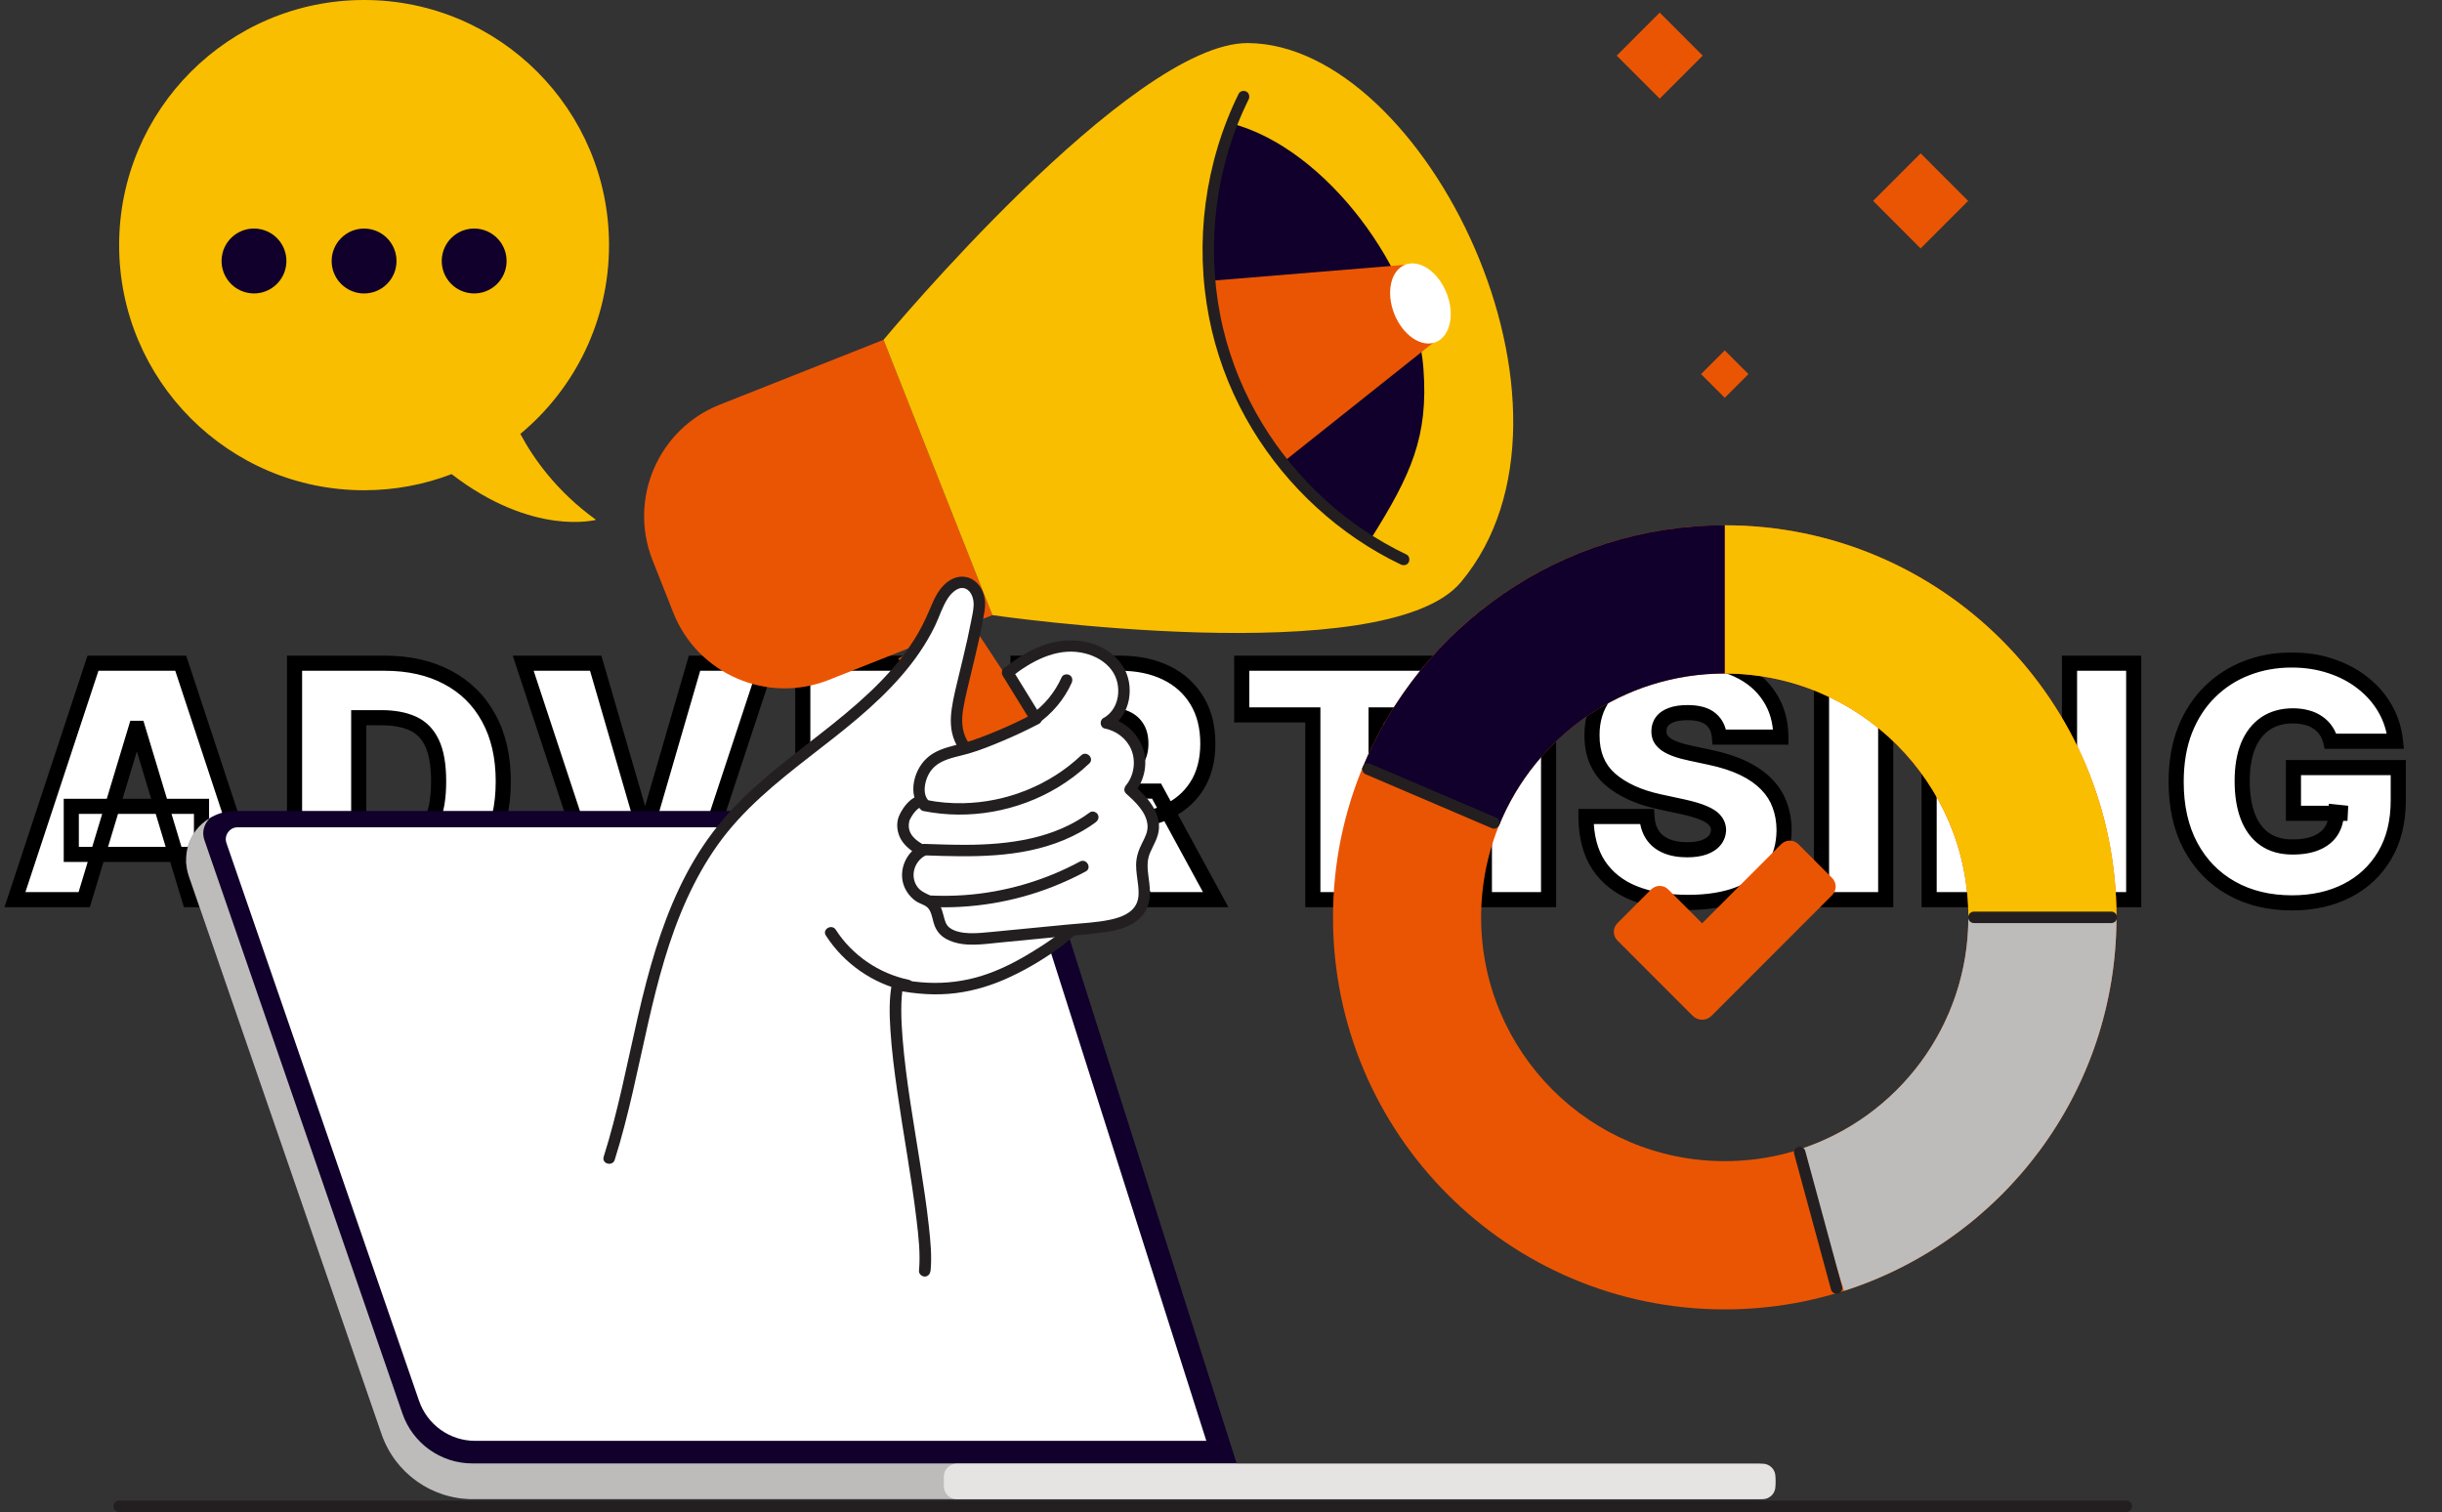 <svg width="323" height="200" viewBox="0 0 323 200" fill="none" xmlns="http://www.w3.org/2000/svg">
<rect x="0" y="0" width="323" height="200" fill="#333333" stroke="none"/>
<mask id="path-1-outside-1_122_4" maskUnits="userSpaceOnUse" x="0" y="86" width="319" height="35" fill="black">
<rect fill="white" y="86" width="319" height="35"/>
<path d="M11.139 119H1.977L12.3 87.727H23.905L34.227 119H25.065L18.224 96.34H17.98L11.139 119ZM9.429 106.662H26.653V113.014H9.429V106.662ZM50.992 119H38.959V87.727H50.87C54.087 87.727 56.866 88.353 59.207 89.606C61.559 90.847 63.371 92.639 64.643 94.981C65.926 97.312 66.567 100.106 66.567 103.364C66.567 106.621 65.931 109.421 64.659 111.762C63.386 114.093 61.584 115.885 59.253 117.137C56.922 118.379 54.168 119 50.992 119ZM47.449 111.793H50.687C52.234 111.793 53.552 111.543 54.641 111.044C55.741 110.546 56.576 109.685 57.146 108.464C57.726 107.242 58.016 105.542 58.016 103.364C58.016 101.185 57.721 99.485 57.13 98.263C56.55 97.042 55.695 96.182 54.565 95.683C53.445 95.184 52.071 94.935 50.442 94.935H47.449V111.793ZM78.793 87.727L85.206 109.777H85.451L91.864 87.727H101.453L91.131 119H79.526L69.203 87.727H78.793ZM106.185 119V87.727H128.724V94.568H114.675V99.943H127.563V106.784H114.675V112.159H128.663V119H106.185ZM134.654 119V87.727H148.153C150.474 87.727 152.505 88.15 154.246 88.995C155.986 89.84 157.34 91.056 158.307 92.644C159.275 94.232 159.758 96.136 159.758 98.355C159.758 100.595 159.259 102.483 158.262 104.02C157.274 105.557 155.885 106.718 154.093 107.502C152.311 108.286 150.23 108.678 147.848 108.678H139.785V102.081H146.137C147.135 102.081 147.985 101.959 148.687 101.714C149.4 101.46 149.945 101.058 150.321 100.508C150.708 99.959 150.902 99.241 150.902 98.355C150.902 97.459 150.708 96.731 150.321 96.171C149.945 95.601 149.4 95.184 148.687 94.919C147.985 94.644 147.135 94.507 146.137 94.507H143.144V119H134.654ZM152.978 104.646L160.796 119H151.573L143.939 104.646H152.978ZM164.242 94.568V87.727H191.422V94.568H182.016V119H173.648V94.568H164.242ZM204.828 87.727V119H196.338V87.727H204.828ZM227.429 97.5C227.348 96.482 226.966 95.688 226.284 95.118C225.612 94.548 224.589 94.263 223.215 94.263C222.339 94.263 221.622 94.37 221.062 94.583C220.512 94.787 220.105 95.067 219.84 95.423C219.575 95.78 219.438 96.187 219.428 96.645C219.407 97.022 219.474 97.363 219.626 97.668C219.789 97.963 220.044 98.233 220.39 98.477C220.736 98.711 221.179 98.925 221.718 99.119C222.258 99.312 222.899 99.485 223.642 99.638L226.208 100.188C227.938 100.554 229.419 101.038 230.651 101.638C231.883 102.239 232.891 102.946 233.675 103.761C234.458 104.565 235.034 105.471 235.4 106.479C235.777 107.487 235.97 108.586 235.98 109.777C235.97 111.833 235.456 113.574 234.438 114.999C233.42 116.424 231.964 117.509 230.071 118.252C228.188 118.995 225.923 119.366 223.276 119.366C220.558 119.366 218.186 118.964 216.16 118.16C214.144 117.356 212.577 116.119 211.457 114.45C210.347 112.77 209.787 110.622 209.777 108.006H217.84C217.891 108.963 218.13 109.767 218.557 110.418C218.985 111.07 219.586 111.564 220.359 111.9C221.143 112.235 222.075 112.403 223.154 112.403C224.06 112.403 224.818 112.291 225.429 112.067C226.04 111.844 226.503 111.533 226.818 111.136C227.134 110.739 227.297 110.286 227.307 109.777C227.297 109.299 227.139 108.881 226.834 108.525C226.538 108.158 226.05 107.833 225.368 107.548C224.686 107.252 223.764 106.978 222.604 106.723L219.489 106.051C216.72 105.451 214.536 104.448 212.938 103.043C211.35 101.628 210.561 99.699 210.571 97.256C210.561 95.271 211.09 93.535 212.159 92.049C213.238 90.552 214.73 89.387 216.633 88.552C218.547 87.717 220.741 87.3 223.215 87.3C225.739 87.3 227.923 87.722 229.765 88.567C231.608 89.412 233.028 90.603 234.026 92.14C235.034 93.667 235.543 95.454 235.553 97.5H227.429ZM249.42 87.727V119H240.93V87.727H249.42ZM282.222 87.727V119H275.137L263.837 102.57H263.654V119H255.164V87.727H262.371L273.487 104.097H273.732V87.727H282.222ZM308.267 98.05C308.134 97.51 307.926 97.037 307.641 96.63C307.356 96.212 306.999 95.861 306.572 95.576C306.154 95.281 305.666 95.062 305.106 94.919C304.556 94.767 303.95 94.69 303.289 94.69C301.864 94.69 300.647 95.031 299.639 95.713C298.642 96.395 297.878 97.378 297.349 98.66C296.83 99.943 296.57 101.491 296.57 103.303C296.57 105.135 296.819 106.703 297.318 108.006C297.817 109.309 298.56 110.306 299.548 110.999C300.535 111.691 301.762 112.037 303.228 112.037C304.521 112.037 305.595 111.849 306.45 111.472C307.315 111.095 307.961 110.561 308.389 109.869C308.816 109.176 309.03 108.362 309.03 107.425L310.496 107.578H303.35V101.531H317.215V105.868C317.215 108.718 316.609 111.156 315.398 113.182C314.197 115.198 312.537 116.745 310.42 117.824C308.313 118.893 305.895 119.428 303.167 119.428C300.123 119.428 297.451 118.781 295.15 117.488C292.849 116.195 291.053 114.353 289.76 111.961C288.477 109.568 287.836 106.723 287.836 103.425C287.836 100.839 288.228 98.549 289.011 96.553C289.805 94.558 290.905 92.873 292.31 91.499C293.715 90.115 295.338 89.071 297.181 88.369C299.023 87.656 300.998 87.3 303.106 87.3C304.958 87.3 306.679 87.564 308.267 88.094C309.865 88.613 311.275 89.356 312.497 90.323C313.728 91.28 314.721 92.415 315.474 93.728C316.227 95.041 316.686 96.482 316.848 98.05H308.267Z"/>
</mask>
<path d="M11.139 119H1.977L12.3 87.727H23.905L34.227 119H25.065L18.224 96.34H17.98L11.139 119ZM9.429 106.662H26.653V113.014H9.429V106.662ZM50.992 119H38.959V87.727H50.87C54.087 87.727 56.866 88.353 59.207 89.606C61.559 90.847 63.371 92.639 64.643 94.981C65.926 97.312 66.567 100.106 66.567 103.364C66.567 106.621 65.931 109.421 64.659 111.762C63.386 114.093 61.584 115.885 59.253 117.137C56.922 118.379 54.168 119 50.992 119ZM47.449 111.793H50.687C52.234 111.793 53.552 111.543 54.641 111.044C55.741 110.546 56.576 109.685 57.146 108.464C57.726 107.242 58.016 105.542 58.016 103.364C58.016 101.185 57.721 99.485 57.13 98.263C56.55 97.042 55.695 96.182 54.565 95.683C53.445 95.184 52.071 94.935 50.442 94.935H47.449V111.793ZM78.793 87.727L85.206 109.777H85.451L91.864 87.727H101.453L91.131 119H79.526L69.203 87.727H78.793ZM106.185 119V87.727H128.724V94.568H114.675V99.943H127.563V106.784H114.675V112.159H128.663V119H106.185ZM134.654 119V87.727H148.153C150.474 87.727 152.505 88.15 154.246 88.995C155.986 89.84 157.34 91.056 158.307 92.644C159.275 94.232 159.758 96.136 159.758 98.355C159.758 100.595 159.259 102.483 158.262 104.02C157.274 105.557 155.885 106.718 154.093 107.502C152.311 108.286 150.23 108.678 147.848 108.678H139.785V102.081H146.137C147.135 102.081 147.985 101.959 148.687 101.714C149.4 101.46 149.945 101.058 150.321 100.508C150.708 99.959 150.902 99.241 150.902 98.355C150.902 97.459 150.708 96.731 150.321 96.171C149.945 95.601 149.4 95.184 148.687 94.919C147.985 94.644 147.135 94.507 146.137 94.507H143.144V119H134.654ZM152.978 104.646L160.796 119H151.573L143.939 104.646H152.978ZM164.242 94.568V87.727H191.422V94.568H182.016V119H173.648V94.568H164.242ZM204.828 87.727V119H196.338V87.727H204.828ZM227.429 97.5C227.348 96.482 226.966 95.688 226.284 95.118C225.612 94.548 224.589 94.263 223.215 94.263C222.339 94.263 221.622 94.37 221.062 94.583C220.512 94.787 220.105 95.067 219.84 95.423C219.575 95.78 219.438 96.187 219.428 96.645C219.407 97.022 219.474 97.363 219.626 97.668C219.789 97.963 220.044 98.233 220.39 98.477C220.736 98.711 221.179 98.925 221.718 99.119C222.258 99.312 222.899 99.485 223.642 99.638L226.208 100.188C227.938 100.554 229.419 101.038 230.651 101.638C231.883 102.239 232.891 102.946 233.675 103.761C234.458 104.565 235.034 105.471 235.4 106.479C235.777 107.487 235.97 108.586 235.98 109.777C235.97 111.833 235.456 113.574 234.438 114.999C233.42 116.424 231.964 117.509 230.071 118.252C228.188 118.995 225.923 119.366 223.276 119.366C220.558 119.366 218.186 118.964 216.16 118.16C214.144 117.356 212.577 116.119 211.457 114.45C210.347 112.77 209.787 110.622 209.777 108.006H217.84C217.891 108.963 218.13 109.767 218.557 110.418C218.985 111.07 219.586 111.564 220.359 111.9C221.143 112.235 222.075 112.403 223.154 112.403C224.06 112.403 224.818 112.291 225.429 112.067C226.04 111.844 226.503 111.533 226.818 111.136C227.134 110.739 227.297 110.286 227.307 109.777C227.297 109.299 227.139 108.881 226.834 108.525C226.538 108.158 226.05 107.833 225.368 107.548C224.686 107.252 223.764 106.978 222.604 106.723L219.489 106.051C216.72 105.451 214.536 104.448 212.938 103.043C211.35 101.628 210.561 99.699 210.571 97.256C210.561 95.271 211.09 93.535 212.159 92.049C213.238 90.552 214.73 89.387 216.633 88.552C218.547 87.717 220.741 87.3 223.215 87.3C225.739 87.3 227.923 87.722 229.765 88.567C231.608 89.412 233.028 90.603 234.026 92.14C235.034 93.667 235.543 95.454 235.553 97.5H227.429ZM249.42 87.727V119H240.93V87.727H249.42ZM282.222 87.727V119H275.137L263.837 102.57H263.654V119H255.164V87.727H262.371L273.487 104.097H273.732V87.727H282.222ZM308.267 98.05C308.134 97.51 307.926 97.037 307.641 96.63C307.356 96.212 306.999 95.861 306.572 95.576C306.154 95.281 305.666 95.062 305.106 94.919C304.556 94.767 303.95 94.69 303.289 94.69C301.864 94.69 300.647 95.031 299.639 95.713C298.642 96.395 297.878 97.378 297.349 98.66C296.83 99.943 296.57 101.491 296.57 103.303C296.57 105.135 296.819 106.703 297.318 108.006C297.817 109.309 298.56 110.306 299.548 110.999C300.535 111.691 301.762 112.037 303.228 112.037C304.521 112.037 305.595 111.849 306.45 111.472C307.315 111.095 307.961 110.561 308.389 109.869C308.816 109.176 309.03 108.362 309.03 107.425L310.496 107.578H303.35V101.531H317.215V105.868C317.215 108.718 316.609 111.156 315.398 113.182C314.197 115.198 312.537 116.745 310.42 117.824C308.313 118.893 305.895 119.428 303.167 119.428C300.123 119.428 297.451 118.781 295.15 117.488C292.849 116.195 291.053 114.353 289.76 111.961C288.477 109.568 287.836 106.723 287.836 103.425C287.836 100.839 288.228 98.549 289.011 96.553C289.805 94.558 290.905 92.873 292.31 91.499C293.715 90.115 295.338 89.071 297.181 88.369C299.023 87.656 300.998 87.3 303.106 87.3C304.958 87.3 306.679 87.564 308.267 88.094C309.865 88.613 311.275 89.356 312.497 90.323C313.728 91.28 314.721 92.415 315.474 93.728C316.227 95.041 316.686 96.482 316.848 98.05H308.267Z" fill="white"/>
<path d="M11.139 119V120H11.882L12.097 119.289L11.139 119ZM1.977 119L1.028 118.687L0.594 120H1.977V119ZM12.3 87.727V86.727H11.577L11.35 87.414L12.3 87.727ZM23.905 87.727L24.854 87.414L24.628 86.727H23.905V87.727ZM34.227 119V120H35.61L35.177 118.687L34.227 119ZM25.065 119L24.108 119.289L24.323 120H25.065V119ZM18.224 96.34L19.182 96.05L18.967 95.34H18.224V96.34ZM17.98 96.34V95.34H17.237L17.023 96.05L17.98 96.34ZM9.429 106.662V105.662H8.429V106.662H9.429ZM26.653 106.662H27.653V105.662H26.653V106.662ZM26.653 113.014V114.014H27.653V113.014H26.653ZM9.429 113.014H8.429V114.014H9.429V113.014ZM11.139 119V118H1.977V119V120H11.139V119ZM1.977 119L2.927 119.313L13.249 88.041L12.3 87.727L11.35 87.414L1.028 118.687L1.977 119ZM12.3 87.727V88.727H23.905V87.727V86.727H12.3V87.727ZM23.905 87.727L22.955 88.041L33.278 119.313L34.227 119L35.177 118.687L24.854 87.414L23.905 87.727ZM34.227 119V118H25.065V119V120H34.227V119ZM25.065 119L26.023 118.711L19.182 96.05L18.224 96.34L17.267 96.629L24.108 119.289L25.065 119ZM18.224 96.34V95.34H17.98V96.34V97.34H18.224V96.34ZM17.98 96.34L17.023 96.05L10.182 118.711L11.139 119L12.097 119.289L18.937 96.629L17.98 96.34ZM9.429 106.662V107.662H26.653V106.662V105.662H9.429V106.662ZM26.653 106.662H25.653V113.014H26.653H27.653V106.662H26.653ZM26.653 113.014V112.014H9.429V113.014V114.014H26.653V113.014ZM9.429 113.014H10.429V106.662H9.429H8.429V113.014H9.429ZM38.959 119H37.959V120H38.959V119ZM38.959 87.727V86.727H37.959V87.727H38.959ZM59.207 89.606L58.736 90.487L58.74 90.49L59.207 89.606ZM64.643 94.981L63.765 95.458L63.767 95.463L64.643 94.981ZM64.659 111.762L65.536 112.241L65.537 112.24L64.659 111.762ZM59.253 117.137L59.723 118.02L59.726 118.018L59.253 117.137ZM47.449 111.793H46.449V112.793H47.449V111.793ZM54.641 111.044L54.228 110.134L54.225 110.135L54.641 111.044ZM57.146 108.464L56.242 108.035L56.239 108.041L57.146 108.464ZM57.13 98.263L56.227 98.693L56.23 98.699L57.13 98.263ZM54.565 95.683L54.158 96.596L54.161 96.598L54.565 95.683ZM47.449 94.935V93.935H46.449V94.935H47.449ZM50.992 119V118H38.959V119V120H50.992V119ZM38.959 119H39.959V87.727H38.959H37.959V119H38.959ZM38.959 87.727V88.727H50.87V87.727V86.727H38.959V87.727ZM50.87 87.727V88.727C53.957 88.727 56.567 89.328 58.736 90.487L59.207 89.606L59.679 88.724C57.165 87.379 54.217 86.727 50.87 86.727V87.727ZM59.207 89.606L58.74 90.49C60.917 91.639 62.586 93.289 63.765 95.458L64.643 94.981L65.522 94.503C64.155 91.989 62.2 90.055 59.674 88.721L59.207 89.606ZM64.643 94.981L63.767 95.463C64.952 97.616 65.567 100.237 65.567 103.364H66.567H67.567C67.567 99.975 66.9 97.007 65.519 94.498L64.643 94.981ZM66.567 103.364H65.567C65.567 106.491 64.957 109.119 63.78 111.285L64.659 111.762L65.537 112.24C66.905 109.722 67.567 106.751 67.567 103.364H66.567ZM64.659 111.762L63.781 111.283C62.601 113.444 60.939 115.096 58.78 116.256L59.253 117.137L59.726 118.018C62.229 116.674 64.171 114.742 65.536 112.241L64.659 111.762ZM59.253 117.137L58.783 116.255C56.623 117.405 54.037 118 50.992 118V119V120C54.299 120 57.221 119.353 59.723 118.02L59.253 117.137ZM47.449 111.793V112.793H50.687V111.793V110.793H47.449V111.793ZM50.687 111.793V112.793C52.337 112.793 53.806 112.527 55.058 111.954L54.641 111.044L54.225 110.135C53.299 110.559 52.13 110.793 50.687 110.793V111.793ZM54.641 111.044L55.055 111.955C56.397 111.346 57.394 110.297 58.052 108.887L57.146 108.464L56.239 108.041C55.758 109.073 55.085 109.745 54.228 110.134L54.641 111.044ZM57.146 108.464L58.049 108.893C58.72 107.48 59.016 105.61 59.016 103.364H58.016H57.016C57.016 105.474 56.732 107.005 56.242 108.035L57.146 108.464ZM58.016 103.364H59.016C59.016 101.116 58.715 99.243 58.031 97.828L57.13 98.263L56.23 98.699C56.727 99.727 57.016 101.255 57.016 103.364H58.016ZM57.13 98.263L58.034 97.834C57.361 96.418 56.34 95.373 54.969 94.768L54.565 95.683L54.161 96.598C55.05 96.99 55.739 97.665 56.227 98.693L57.13 98.263ZM54.565 95.683L54.972 94.769C53.689 94.198 52.167 93.935 50.442 93.935V94.935V95.935C51.975 95.935 53.201 96.17 54.158 96.596L54.565 95.683ZM50.442 94.935V93.935H47.449V94.935V95.935H50.442V94.935ZM47.449 94.935H46.449V111.793H47.449H48.449V94.935H47.449ZM78.793 87.727L79.753 87.448L79.543 86.727H78.793V87.727ZM85.206 109.777L84.246 110.056L84.456 110.777H85.206V109.777ZM85.451 109.777V110.777H86.201L86.411 110.056L85.451 109.777ZM91.864 87.727V86.727H91.113L90.904 87.448L91.864 87.727ZM101.453 87.727L102.403 88.041L102.837 86.727H101.453V87.727ZM91.131 119V120H91.854L92.081 119.313L91.131 119ZM79.526 119L78.576 119.313L78.803 120H79.526V119ZM69.203 87.727V86.727H67.82L68.254 88.041L69.203 87.727ZM78.793 87.727L77.833 88.007L84.246 110.056L85.206 109.777L86.166 109.498L79.753 87.448L78.793 87.727ZM85.206 109.777V110.777H85.451V109.777V108.777H85.206V109.777ZM85.451 109.777L86.411 110.056L92.824 88.007L91.864 87.727L90.904 87.448L84.49 109.498L85.451 109.777ZM91.864 87.727V88.727H101.453V87.727V86.727H91.864V87.727ZM101.453 87.727L100.504 87.414L90.181 118.687L91.131 119L92.081 119.313L102.403 88.041L101.453 87.727ZM91.131 119V118H79.526V119V120H91.131V119ZM79.526 119L80.475 118.687L70.153 87.414L69.203 87.727L68.254 88.041L78.576 119.313L79.526 119ZM69.203 87.727V88.727H78.793V87.727V86.727H69.203V87.727ZM106.185 119H105.185V120H106.185V119ZM106.185 87.727V86.727H105.185V87.727H106.185ZM128.724 87.727H129.724V86.727H128.724V87.727ZM128.724 94.568V95.568H129.724V94.568H128.724ZM114.675 94.568V93.568H113.675V94.568H114.675ZM114.675 99.943H113.675V100.943H114.675V99.943ZM127.563 99.943H128.563V98.943H127.563V99.943ZM127.563 106.784V107.784H128.563V106.784H127.563ZM114.675 106.784V105.784H113.675V106.784H114.675ZM114.675 112.159H113.675V113.159H114.675V112.159ZM128.663 112.159H129.663V111.159H128.663V112.159ZM128.663 119V120H129.663V119H128.663ZM106.185 119H107.185V87.727H106.185H105.185V119H106.185ZM106.185 87.727V88.727H128.724V87.727V86.727H106.185V87.727ZM128.724 87.727H127.724V94.568H128.724H129.724V87.727H128.724ZM128.724 94.568V93.568H114.675V94.568V95.568H128.724V94.568ZM114.675 94.568H113.675V99.943H114.675H115.675V94.568H114.675ZM114.675 99.943V100.943H127.563V99.943V98.943H114.675V99.943ZM127.563 99.943H126.563V106.784H127.563H128.563V99.943H127.563ZM127.563 106.784V105.784H114.675V106.784V107.784H127.563V106.784ZM114.675 106.784H113.675V112.159H114.675H115.675V106.784H114.675ZM114.675 112.159V113.159H128.663V112.159V111.159H114.675V112.159ZM128.663 112.159H127.663V119H128.663H129.663V112.159H128.663ZM128.663 119V118H106.185V119V120H128.663V119ZM134.654 119H133.654V120H134.654V119ZM134.654 87.727V86.727H133.654V87.727H134.654ZM154.246 88.995L153.809 89.894L154.246 88.995ZM158.307 92.644L159.162 92.124L158.307 92.644ZM158.262 104.02L157.423 103.476L157.42 103.48L158.262 104.02ZM154.093 107.502L153.692 106.586L153.69 106.586L154.093 107.502ZM139.785 108.678H138.785V109.678H139.785V108.678ZM139.785 102.081V101.081H138.785V102.081H139.785ZM148.687 101.714L149.016 102.659L149.024 102.656L148.687 101.714ZM150.321 100.508L149.503 99.933L149.496 99.943L150.321 100.508ZM150.321 96.171L149.487 96.723L149.493 96.731L149.499 96.74L150.321 96.171ZM148.687 94.919L148.323 95.851L148.331 95.854L148.339 95.857L148.687 94.919ZM143.144 94.507V93.507H142.144V94.507H143.144ZM143.144 119V120H144.144V119H143.144ZM152.978 104.646L153.856 104.168L153.572 103.646H152.978V104.646ZM160.796 119V120H162.48L161.675 118.522L160.796 119ZM151.573 119L150.691 119.47L150.973 120H151.573V119ZM143.939 104.646V103.646H142.274L143.056 105.116L143.939 104.646ZM134.654 119H135.654V87.727H134.654H133.654V119H134.654ZM134.654 87.727V88.727H148.153V87.727V86.727H134.654V87.727ZM148.153 87.727V88.727C150.353 88.727 152.229 89.127 153.809 89.894L154.246 88.995L154.682 88.095C152.781 87.172 150.595 86.727 148.153 86.727V87.727ZM154.246 88.995L153.809 89.894C155.385 90.659 156.59 91.747 157.453 93.164L158.307 92.644L159.162 92.124C158.09 90.365 156.588 89.02 154.682 88.095L154.246 88.995ZM158.307 92.644L157.453 93.164C158.308 94.568 158.758 96.284 158.758 98.355H159.758H160.758C160.758 95.988 160.241 93.897 159.162 92.124L158.307 92.644ZM159.758 98.355H158.758C158.758 100.445 158.294 102.134 157.423 103.476L158.262 104.02L159.1 104.565C160.225 102.833 160.758 100.745 160.758 98.355H159.758ZM158.262 104.02L157.42 103.48C156.547 104.839 155.316 105.875 153.692 106.586L154.093 107.502L154.494 108.418C156.453 107.561 158.001 106.276 159.103 104.561L158.262 104.02ZM154.093 107.502L153.69 106.586C152.061 107.303 150.121 107.678 147.848 107.678V108.678V109.678C150.338 109.678 152.562 109.268 154.496 108.417L154.093 107.502ZM147.848 108.678V107.678H139.785V108.678V109.678H147.848V108.678ZM139.785 108.678H140.785V102.081H139.785H138.785V108.678H139.785ZM139.785 102.081V103.081H146.137V102.081V101.081H139.785V102.081ZM146.137 102.081V103.081C147.211 103.081 148.179 102.95 149.016 102.659L148.687 101.714L148.359 100.77C147.791 100.967 147.059 101.081 146.137 101.081V102.081ZM148.687 101.714L149.024 102.656C149.907 102.341 150.635 101.82 151.146 101.073L150.321 100.508L149.496 99.943C149.255 100.296 148.893 100.579 148.351 100.773L148.687 101.714ZM150.321 100.508L151.139 101.084C151.677 100.319 151.902 99.382 151.902 98.355H150.902H149.902C149.902 99.1 149.739 99.598 149.504 99.933L150.321 100.508ZM150.902 98.355H151.902C151.902 97.32 151.678 96.376 151.144 95.603L150.321 96.171L149.499 96.74C149.739 97.087 149.902 97.599 149.902 98.355H150.902ZM150.321 96.171L151.156 95.62C150.649 94.853 149.924 94.312 149.036 93.982L148.687 94.919L148.339 95.857C148.876 96.056 149.24 96.35 149.487 96.723L150.321 96.171ZM148.687 94.919L149.052 93.988C148.202 93.656 147.222 93.507 146.137 93.507V94.507V95.507C147.048 95.507 147.768 95.633 148.323 95.851L148.687 94.919ZM146.137 94.507V93.507H143.144V94.507V95.507H146.137V94.507ZM143.144 94.507H142.144V119H143.144H144.144V94.507H143.144ZM143.144 119V118H134.654V119V120H143.144V119ZM152.978 104.646L152.1 105.125L159.918 119.478L160.796 119L161.675 118.522L153.856 104.168L152.978 104.646ZM160.796 119V118H151.573V119V120H160.796V119ZM151.573 119L152.456 118.53L144.821 104.177L143.939 104.646L143.056 105.116L150.691 119.47L151.573 119ZM143.939 104.646V105.646H152.978V104.646V103.646H143.939V104.646ZM164.242 94.568H163.242V95.568H164.242V94.568ZM164.242 87.727V86.727H163.242V87.727H164.242ZM191.422 87.727H192.422V86.727H191.422V87.727ZM191.422 94.568V95.568H192.422V94.568H191.422ZM182.016 94.568V93.568H181.016V94.568H182.016ZM182.016 119V120H183.016V119H182.016ZM173.648 119H172.648V120H173.648V119ZM173.648 94.568H174.648V93.568H173.648V94.568ZM164.242 94.568H165.242V87.727H164.242H163.242V94.568H164.242ZM164.242 87.727V88.727H191.422V87.727V86.727H164.242V87.727ZM191.422 87.727H190.422V94.568H191.422H192.422V87.727H191.422ZM191.422 94.568V93.568H182.016V94.568V95.568H191.422V94.568ZM182.016 94.568H181.016V119H182.016H183.016V94.568H182.016ZM182.016 119V118H173.648V119V120H182.016V119ZM173.648 119H174.648V94.568H173.648H172.648V119H173.648ZM173.648 94.568V93.568H164.242V94.568V95.568H173.648V94.568ZM204.828 87.727H205.828V86.727H204.828V87.727ZM204.828 119V120H205.828V119H204.828ZM196.338 119H195.338V120H196.338V119ZM196.338 87.727V86.727H195.338V87.727H196.338ZM204.828 87.727H203.828V119H204.828H205.828V87.727H204.828ZM204.828 119V118H196.338V119V120H204.828V119ZM196.338 119H197.338V87.727H196.338H195.338V119H196.338ZM196.338 87.727V88.727H204.828V87.727V86.727H196.338V87.727ZM227.429 97.5L226.432 97.58L226.506 98.5H227.429V97.5ZM226.284 95.118L225.637 95.88L225.643 95.885L226.284 95.118ZM221.062 94.584L221.409 95.521L221.418 95.518L221.062 94.584ZM219.84 95.423L219.037 94.827L219.84 95.423ZM219.428 96.645L220.426 96.699L220.427 96.683L220.428 96.667L219.428 96.645ZM219.626 97.668L218.732 98.115L218.741 98.133L218.751 98.151L219.626 97.668ZM220.39 98.477L219.813 99.294L219.821 99.3L219.829 99.306L220.39 98.477ZM223.642 99.638L223.852 98.66L223.844 98.658L223.642 99.638ZM226.208 100.188L225.998 101.165L226 101.166L226.208 100.188ZM230.651 101.638L230.213 102.537L230.651 101.638ZM233.675 103.761L232.954 104.454L232.958 104.459L233.675 103.761ZM235.4 106.479L234.46 106.82L234.463 106.829L235.4 106.479ZM235.98 109.777L236.98 109.782L236.98 109.768L235.98 109.777ZM234.438 114.999L235.252 115.581L234.438 114.999ZM230.071 118.252L229.706 117.321L229.704 117.322L230.071 118.252ZM216.16 118.16L215.789 119.089L215.791 119.09L216.16 118.16ZM211.457 114.45L210.622 115.001L210.626 115.007L211.457 114.45ZM209.777 108.006V107.006H208.773L208.777 108.01L209.777 108.006ZM217.84 108.006L218.838 107.953L218.788 107.006H217.84V108.006ZM218.557 110.418L217.721 110.967L218.557 110.418ZM220.359 111.9L219.961 112.817L219.965 112.819L220.359 111.9ZM225.429 112.067L225.773 113.006L225.429 112.067ZM226.818 111.136L227.601 111.758L226.818 111.136ZM227.307 109.777L228.307 109.797L228.307 109.776L228.307 109.756L227.307 109.777ZM226.834 108.525L226.055 109.152L226.064 109.164L226.074 109.176L226.834 108.525ZM225.368 107.548L224.971 108.465L224.982 108.47L225.368 107.548ZM222.604 106.723L222.818 105.746L222.815 105.745L222.604 106.723ZM219.489 106.051L219.277 107.028L219.278 107.029L219.489 106.051ZM212.938 103.043L212.273 103.79L212.278 103.794L212.938 103.043ZM210.571 97.256L211.571 97.26L211.571 97.251L210.571 97.256ZM212.159 92.049L211.348 91.464L211.347 91.465L212.159 92.049ZM216.633 88.552L216.234 87.635L216.232 87.636L216.633 88.552ZM229.765 88.567L229.349 89.476L229.765 88.567ZM234.026 92.14L233.187 92.685L233.191 92.691L234.026 92.14ZM235.553 97.5V98.5H236.558L236.553 97.495L235.553 97.5ZM227.429 97.5L228.426 97.42C228.327 96.178 227.844 95.119 226.925 94.351L226.284 95.118L225.643 95.885C226.088 96.257 226.369 96.786 226.432 97.58L227.429 97.5ZM226.284 95.118L226.931 94.355C226.001 93.567 224.7 93.263 223.215 93.263V94.263V95.263C224.478 95.263 225.223 95.529 225.637 95.88L226.284 95.118ZM223.215 94.263V93.263C222.268 93.263 221.418 93.377 220.705 93.649L221.062 94.584L221.418 95.518C221.825 95.362 222.41 95.263 223.215 95.263V94.263ZM221.062 94.584L220.714 93.646C220.04 93.895 219.449 94.272 219.037 94.827L219.84 95.423L220.643 96.02C220.76 95.862 220.984 95.679 221.409 95.521L221.062 94.584ZM219.84 95.423L219.037 94.827C218.645 95.355 218.443 95.965 218.428 96.623L219.428 96.645L220.428 96.667C220.433 96.409 220.506 96.204 220.643 96.02L219.84 95.423ZM219.428 96.645L218.429 96.591C218.401 97.122 218.494 97.639 218.732 98.115L219.626 97.668L220.521 97.221C220.454 97.086 220.414 96.921 220.426 96.699L219.428 96.645ZM219.626 97.668L218.751 98.151C219.003 98.608 219.374 98.984 219.813 99.294L220.39 98.477L220.966 97.66C220.713 97.481 220.575 97.318 220.502 97.185L219.626 97.668ZM220.39 98.477L219.829 99.306C220.265 99.6 220.789 99.848 221.381 100.06L221.718 99.119L222.056 98.177C221.568 98.002 221.207 97.823 220.95 97.649L220.39 98.477ZM221.718 99.119L221.381 100.06C221.976 100.273 222.665 100.458 223.441 100.617L223.642 99.638L223.844 98.658C223.133 98.512 222.539 98.351 222.056 98.177L221.718 99.119ZM223.642 99.638L223.433 100.616L225.998 101.165L226.208 100.188L226.417 99.21L223.852 98.66L223.642 99.638ZM226.208 100.188L226 101.166C227.673 101.52 229.072 101.981 230.213 102.537L230.651 101.638L231.089 100.739C229.766 100.094 228.204 99.588 226.415 99.209L226.208 100.188ZM230.651 101.638L230.213 102.537C231.361 103.097 232.267 103.74 232.954 104.454L233.675 103.761L234.395 103.067C233.515 102.153 232.405 101.381 231.089 100.739L230.651 101.638ZM233.675 103.761L232.958 104.459C233.648 105.166 234.145 105.952 234.46 106.82L235.4 106.479L236.34 106.137C235.923 104.99 235.269 103.964 234.391 103.063L233.675 103.761ZM235.4 106.479L234.463 106.829C234.795 107.716 234.971 108.699 234.98 109.786L235.98 109.777L236.98 109.768C236.969 108.473 236.758 107.257 236.337 106.129L235.4 106.479ZM235.98 109.777L234.98 109.772C234.971 111.659 234.502 113.189 233.624 114.418L234.438 114.999L235.252 115.581C236.41 113.959 236.969 112.008 236.98 109.782L235.98 109.777ZM234.438 114.999L233.624 114.418C232.736 115.662 231.449 116.637 229.706 117.321L230.071 118.252L230.436 119.183C232.48 118.38 234.104 117.187 235.252 115.581L234.438 114.999ZM230.071 118.252L229.704 117.322C227.967 118.007 225.834 118.366 223.276 118.366V119.366V120.366C226.012 120.366 228.408 119.983 230.438 119.182L230.071 118.252ZM223.276 119.366V118.366C220.654 118.366 218.412 117.978 216.529 117.231L216.16 118.16L215.791 119.09C217.959 119.95 220.462 120.366 223.276 120.366V119.366ZM216.16 118.16L216.531 117.231C214.687 116.496 213.286 115.381 212.287 113.893L211.457 114.45L210.626 115.007C211.868 116.857 213.602 118.216 215.789 119.089L216.16 118.16ZM211.457 114.45L212.291 113.898C211.317 112.423 210.787 110.481 210.777 108.002L209.777 108.006L208.777 108.01C208.788 110.763 209.378 113.116 210.623 115.001L211.457 114.45ZM209.777 108.006V109.006H217.84V108.006V107.006H209.777V108.006ZM217.84 108.006L216.841 108.059C216.899 109.152 217.177 110.137 217.721 110.967L218.557 110.418L219.393 109.87C219.083 109.397 218.882 108.773 218.838 107.953L217.84 108.006ZM218.557 110.418L217.721 110.967C218.265 111.795 219.024 112.41 219.961 112.817L220.359 111.9L220.758 110.982C220.147 110.717 219.705 110.345 219.393 109.87L218.557 110.418ZM220.359 111.9L219.965 112.819C220.902 113.22 221.974 113.403 223.154 113.403V112.403V111.403C222.175 111.403 221.384 111.251 220.753 110.98L220.359 111.9ZM223.154 112.403V113.403C224.134 113.403 225.018 113.283 225.773 113.006L225.429 112.067L225.085 111.129C224.618 111.3 223.985 111.403 223.154 111.403V112.403ZM225.429 112.067L225.773 113.006C226.508 112.737 227.143 112.334 227.601 111.758L226.818 111.136L226.036 110.514C225.862 110.732 225.571 110.95 225.085 111.129L225.429 112.067ZM226.818 111.136L227.601 111.758C228.054 111.189 228.292 110.524 228.307 109.797L227.307 109.777L226.307 109.757C226.301 110.048 226.214 110.289 226.036 110.514L226.818 111.136ZM227.307 109.777L228.307 109.756C228.292 109.051 228.052 108.41 227.593 107.874L226.834 108.525L226.074 109.176C226.226 109.353 226.302 109.546 226.307 109.798L227.307 109.777ZM226.834 108.525L227.612 107.898C227.17 107.348 226.51 106.941 225.753 106.625L225.368 107.548L224.982 108.47C225.59 108.724 225.907 108.969 226.055 109.152L226.834 108.525ZM225.368 107.548L225.765 106.63C225 106.299 224.009 106.007 222.818 105.746L222.604 106.723L222.39 107.7C223.52 107.948 224.372 108.206 224.971 108.465L225.368 107.548ZM222.604 106.723L222.815 105.745L219.7 105.074L219.489 106.051L219.278 107.029L222.393 107.701L222.604 106.723ZM219.489 106.051L219.701 105.074C217.045 104.498 215.033 103.553 213.598 102.292L212.938 103.043L212.278 103.794C214.039 105.342 216.395 106.403 219.277 107.028L219.489 106.051ZM212.938 103.043L213.603 102.296C212.262 101.101 211.562 99.463 211.571 97.26L210.571 97.256L209.571 97.251C209.56 99.934 210.438 102.155 212.273 103.79L212.938 103.043ZM210.571 97.256L211.571 97.251C211.562 95.458 212.036 93.933 212.971 92.632L212.159 92.049L211.347 91.465C210.145 93.137 209.56 95.083 209.571 97.261L210.571 97.256ZM212.159 92.049L212.97 92.633C213.932 91.3 215.274 90.24 217.035 89.468L216.633 88.552L216.232 87.636C214.186 88.533 212.545 89.805 211.348 91.464L212.159 92.049ZM216.633 88.552L217.033 89.468C218.8 88.698 220.854 88.3 223.215 88.3V87.3V86.3C220.628 86.3 218.295 86.736 216.234 87.635L216.633 88.552ZM223.215 87.3V88.3C225.63 88.3 227.665 88.704 229.349 89.476L229.765 88.567L230.182 87.658C228.181 86.74 225.849 86.3 223.215 86.3V87.3ZM229.765 88.567L229.349 89.476C231.038 90.251 232.303 91.323 233.187 92.685L234.026 92.14L234.865 91.596C233.753 89.883 232.178 88.573 230.182 87.658L229.765 88.567ZM234.026 92.14L233.191 92.691C234.08 94.037 234.543 95.629 234.553 97.505L235.553 97.5L236.553 97.495C236.542 95.278 235.988 93.297 234.86 91.589L234.026 92.14ZM235.553 97.5V96.5H227.429V97.5V98.5H235.553V97.5ZM249.42 87.727H250.42V86.727H249.42V87.727ZM249.42 119V120H250.42V119H249.42ZM240.93 119H239.93V120H240.93V119ZM240.93 87.727V86.727H239.93V87.727H240.93ZM249.42 87.727H248.42V119H249.42H250.42V87.727H249.42ZM249.42 119V118H240.93V119V120H249.42V119ZM240.93 119H241.93V87.727H240.93H239.93V119H240.93ZM240.93 87.727V88.727H249.42V87.727V86.727H240.93V87.727ZM282.222 87.727H283.222V86.727H282.222V87.727ZM282.222 119V120H283.222V119H282.222ZM275.137 119L274.313 119.567L274.611 120H275.137V119ZM263.837 102.57L264.661 102.003L264.363 101.57H263.837V102.57ZM263.654 102.57V101.57H262.654V102.57H263.654ZM263.654 119V120H264.654V119H263.654ZM255.164 119H254.164V120H255.164V119ZM255.164 87.727V86.727H254.164V87.727H255.164ZM262.371 87.727L263.198 87.165L262.901 86.727H262.371V87.727ZM273.487 104.097L272.66 104.658L272.958 105.097H273.487V104.097ZM273.732 104.097V105.097H274.732V104.097H273.732ZM273.732 87.727V86.727H272.732V87.727H273.732ZM282.222 87.727H281.222V119H282.222H283.222V87.727H282.222ZM282.222 119V118H275.137V119V120H282.222V119ZM275.137 119L275.961 118.433L264.661 102.003L263.837 102.57L263.013 103.136L274.313 119.567L275.137 119ZM263.837 102.57V101.57H263.654V102.57V103.57H263.837V102.57ZM263.654 102.57H262.654V119H263.654H264.654V102.57H263.654ZM263.654 119V118H255.164V119V120H263.654V119ZM255.164 119H256.164V87.727H255.164H254.164V119H255.164ZM255.164 87.727V88.727H262.371V87.727V86.727H255.164V87.727ZM262.371 87.727L261.544 88.289L272.66 104.658L273.487 104.097L274.315 103.535L263.198 87.165L262.371 87.727ZM273.487 104.097V105.097H273.732V104.097V103.097H273.487V104.097ZM273.732 104.097H274.732V87.727H273.732H272.732V104.097H273.732ZM273.732 87.727V88.727H282.222V87.727V86.727H273.732V87.727ZM308.267 98.05L307.296 98.288L307.482 99.05H308.267V98.05ZM307.641 96.63L306.815 97.194L306.821 97.203L307.641 96.63ZM306.572 95.576L305.994 96.392L306.006 96.4L306.017 96.408L306.572 95.576ZM305.106 94.919L304.838 95.883L304.849 95.886L304.859 95.888L305.106 94.919ZM299.639 95.713L299.079 94.885L299.075 94.888L299.639 95.713ZM297.349 98.66L296.424 98.279L296.422 98.285L297.349 98.66ZM297.318 108.006L296.384 108.363L297.318 108.006ZM299.548 110.999L298.974 111.817L299.548 110.999ZM306.45 111.472L306.051 110.555L306.047 110.557L306.45 111.472ZM308.389 109.869L307.538 109.343L308.389 109.869ZM309.03 107.425L309.134 106.431L308.03 106.316V107.425H309.03ZM310.496 107.578V108.578L310.6 106.584L310.496 107.578ZM303.35 107.578H302.35V108.578H303.35V107.578ZM303.35 101.531V100.531H302.35V101.531H303.35ZM317.215 101.531H318.215V100.531H317.215V101.531ZM315.398 113.182L314.54 112.669L314.539 112.67L315.398 113.182ZM310.42 117.824L310.872 118.716L310.874 118.715L310.42 117.824ZM295.15 117.488L294.66 118.36L295.15 117.488ZM289.76 111.961L288.878 112.433L288.88 112.436L289.76 111.961ZM289.011 96.553L288.082 96.183L288.081 96.188L289.011 96.553ZM292.31 91.499L293.009 92.214L293.012 92.211L292.31 91.499ZM297.181 88.369L297.537 89.303L297.542 89.301L297.181 88.369ZM308.267 88.094L307.951 89.043L307.958 89.045L308.267 88.094ZM312.497 90.323L311.876 91.107L311.883 91.113L312.497 90.323ZM315.474 93.728L316.342 93.231L315.474 93.728ZM316.848 98.05V99.05H317.958L317.843 97.946L316.848 98.05ZM308.267 98.05L309.238 97.811C309.08 97.166 308.824 96.576 308.46 96.056L307.641 96.63L306.821 97.203C307.028 97.498 307.189 97.855 307.296 98.288L308.267 98.05ZM307.641 96.63L308.467 96.066C308.108 95.541 307.659 95.099 307.127 94.744L306.572 95.576L306.017 96.408C306.34 96.623 306.603 96.884 306.815 97.194L307.641 96.63ZM306.572 95.576L307.149 94.76C306.62 94.385 306.016 94.119 305.353 93.95L305.106 94.919L304.859 95.888C305.316 96.005 305.689 96.177 305.994 96.392L306.572 95.576ZM305.106 94.919L305.374 93.956C304.724 93.775 304.027 93.69 303.289 93.69V94.69V95.69C303.874 95.69 304.388 95.758 304.838 95.883L305.106 94.919ZM303.289 94.69V93.69C301.699 93.69 300.279 94.073 299.079 94.885L299.639 95.713L300.2 96.542C301.015 95.99 302.028 95.69 303.289 95.69V94.69ZM299.639 95.713L299.075 94.888C297.894 95.695 297.017 96.844 296.424 98.279L297.349 98.66L298.273 99.042C298.74 97.912 299.389 97.096 300.204 96.539L299.639 95.713ZM297.349 98.66L296.422 98.285C295.842 99.718 295.57 101.4 295.57 103.303H296.57H297.57C297.57 101.581 297.817 100.169 298.276 99.036L297.349 98.66ZM296.57 103.303H295.57C295.57 105.221 295.831 106.916 296.384 108.363L297.318 108.006L298.252 107.648C297.808 106.489 297.57 105.049 297.57 103.303H296.57ZM297.318 108.006L296.384 108.363C296.943 109.822 297.798 110.994 298.974 111.817L299.548 110.999L300.122 110.18C299.322 109.619 298.691 108.795 298.252 107.648L297.318 108.006ZM299.548 110.999L298.974 111.817C300.163 112.651 301.601 113.037 303.228 113.037V112.037V111.037C301.922 111.037 300.908 110.731 300.122 110.18L299.548 110.999ZM303.228 112.037V113.037C304.61 113.037 305.832 112.837 306.853 112.387L306.45 111.472L306.047 110.557C305.357 110.86 304.432 111.037 303.228 111.037V112.037ZM306.45 111.472L306.849 112.389C307.87 111.944 308.689 111.286 309.24 110.394L308.389 109.869L307.538 109.343C307.234 109.835 306.76 110.246 306.051 110.555L306.45 111.472ZM308.389 109.869L309.24 110.394C309.779 109.521 310.03 108.519 310.03 107.425H309.03H308.03C308.03 108.205 307.854 108.831 307.538 109.343L308.389 109.869ZM309.03 107.425L308.927 108.42L310.393 108.573L310.496 107.578L310.6 106.584L309.134 106.431L309.03 107.425ZM310.496 107.578V106.578H303.35V107.578V108.578H310.496V107.578ZM303.35 107.578H304.35V101.531H303.35H302.35V107.578H303.35ZM303.35 101.531V102.531H317.215V101.531V100.531H303.35V101.531ZM317.215 101.531H316.215V105.868H317.215H318.215V101.531H317.215ZM317.215 105.868H316.215C316.215 108.575 315.641 110.828 314.54 112.669L315.398 113.182L316.256 113.695C317.578 111.485 318.215 108.861 318.215 105.868H317.215ZM315.398 113.182L314.539 112.67C313.435 114.522 311.917 115.939 309.966 116.933L310.42 117.824L310.874 118.715C313.157 117.552 314.958 115.874 316.257 113.694L315.398 113.182ZM310.42 117.824L309.967 116.932C308.021 117.92 305.762 118.428 303.167 118.428V119.428V120.428C306.028 120.428 308.605 119.866 310.872 118.716L310.42 117.824ZM303.167 119.428V118.428C300.268 118.428 297.769 117.813 295.64 116.617L295.15 117.488L294.66 118.36C297.132 119.749 299.978 120.428 303.167 120.428V119.428ZM295.15 117.488L295.64 116.617C293.509 115.419 291.845 113.716 290.639 111.485L289.76 111.961L288.88 112.436C290.26 114.989 292.189 116.972 294.66 118.36L295.15 117.488ZM289.76 111.961L290.641 111.488C289.451 109.269 288.836 106.593 288.836 103.425H287.836H286.836C286.836 106.853 287.503 109.867 288.878 112.433L289.76 111.961ZM287.836 103.425H288.836C288.836 100.939 289.212 98.776 289.942 96.919L289.011 96.553L288.081 96.188C287.243 98.321 286.836 100.739 286.836 103.425H287.836ZM289.011 96.553L289.941 96.923C290.688 95.045 291.713 93.482 293.009 92.214L292.31 91.499L291.61 90.784C290.097 92.265 288.923 94.071 288.082 96.183L289.011 96.553ZM292.31 91.499L293.012 92.211C294.318 90.924 295.824 89.956 297.537 89.303L297.181 88.369L296.825 87.434C294.853 88.186 293.111 89.305 291.608 90.787L292.31 91.499ZM297.181 88.369L297.542 89.301C299.262 88.636 301.113 88.3 303.106 88.3V87.3V86.3C300.883 86.3 298.785 86.676 296.82 87.436L297.181 88.369ZM303.106 87.3V88.3C304.862 88.3 306.475 88.55 307.951 89.042L308.267 88.094L308.583 87.145C306.883 86.578 305.054 86.3 303.106 86.3V87.3ZM308.267 88.094L307.958 89.045C309.452 89.53 310.754 90.219 311.876 91.107L312.497 90.323L313.117 89.539C311.795 88.493 310.278 87.696 308.576 87.143L308.267 88.094ZM312.497 90.323L311.883 91.113C313.015 91.992 313.92 93.029 314.607 94.226L315.474 93.728L316.342 93.231C315.521 91.801 314.441 90.568 313.11 89.533L312.497 90.323ZM315.474 93.728L314.607 94.226C315.288 95.413 315.705 96.718 315.854 98.153L316.848 98.05L317.843 97.946C317.666 96.246 317.167 94.67 316.342 93.231L315.474 93.728ZM316.848 98.05V97.05H308.267V98.05V99.05H316.848V98.05Z" fill="black" mask="url(#path-1-outside-1_122_4)"/>
<g clip-path="url(#clip0_122_4)">
<path d="M224.996 49.484L228.13 52.62L231.263 49.484L228.13 46.348L224.996 49.484Z" fill="#EA5504"/>
<path d="M247.755 26.571L254.04 32.861L260.324 26.571L254.04 20.282L247.755 26.571Z" fill="#EA5504"/>
<path d="M213.842 7.359L219.528 13.049L225.214 7.359L219.528 1.668L213.842 7.359Z" fill="#EA5504"/>
<path d="M281.242 200H15.758C15.34 200 15 199.66 15 199.241C15 198.822 15.34 198.482 15.758 198.482H281.242C281.66 198.482 282 198.822 282 199.241C282 199.66 281.66 200 281.242 200Z" fill="#231F20"/>
<path d="M50.457 189.7L24.979 115.918C23.517 111.686 26.659 107.272 31.133 107.272H134.026C135.257 107.272 136.346 108.067 136.719 109.242L163.578 193.607H232.487C233.785 193.607 234.838 194.66 234.838 195.956C234.838 197.256 233.785 198.306 232.487 198.306H62.532C57.085 198.306 52.238 194.848 50.457 189.697V189.7Z" fill="#10002B"/>
<path d="M62.841 190.589C59.502 190.589 56.523 188.467 55.431 185.304L29.953 111.522C29.723 110.854 29.984 110.338 30.16 110.092C30.335 109.846 30.736 109.43 31.442 109.43H131.575C132.855 109.43 133.986 110.256 134.375 111.476L159.559 190.586H62.841V190.589Z" fill="white"/>
<path d="M232.487 193.607H163.578L163.569 193.577H62.487C58.31 193.577 54.594 190.926 53.23 186.977L27.06 111.188C26.811 110.463 26.659 109.388 27.769 108.207C24.755 109.998 24.093 113.34 24.982 115.918L50.46 189.7C52.241 194.852 57.088 198.309 62.535 198.309H232.49C233.788 198.309 234.841 197.256 234.841 195.96C234.841 194.663 233.788 193.61 232.49 193.61L232.487 193.607Z" fill="#BEBCBA"/>
<path d="M233.121 193.607H126.558C125.61 193.607 124.842 194.376 124.842 195.325V196.591C124.842 197.54 125.61 198.309 126.558 198.309H233.121C234.069 198.309 234.838 197.54 234.838 196.591V195.325C234.838 194.376 234.069 193.607 233.121 193.607Z" fill="#E5E4E3"/>
<path d="M95.21 53.523L116.87 44.945L131.269 81.363L109.609 89.942C101.481 93.161 92.27 89.17 89.053 81.035L86.31 74.097C83.093 65.962 87.081 56.743 95.21 53.523Z" fill="#EA5504"/>
<path d="M131.266 81.368C131.266 81.368 183.296 88.927 193.248 76.988C212.241 54.199 188.492 5.838 165.064 5.698C149.531 5.604 116.867 44.949 116.867 44.949L131.266 81.368Z" fill="#FABE00"/>
<path d="M162.968 16.356C175.464 19.671 187.315 35.851 188.276 48.756C188.95 57.793 186.638 62.79 181.331 71.263C181.331 71.263 168.688 65.862 161.275 44.561C161.275 44.561 157.311 30.299 162.134 18.548L162.968 16.356Z" fill="#10002B"/>
<path d="M189.845 45.116L169.65 61.178L162.465 48.389L160.147 37.142L185.856 35.026L189.845 45.116Z" fill="#EA5504"/>
<path d="M163.842 12.392C161.588 16.957 160.126 21.863 159.462 26.908C158.8 31.923 158.955 37.038 159.92 42.005C160.824 46.656 162.477 51.151 164.779 55.289C166.957 59.208 169.717 62.818 172.914 65.959C176.123 69.114 179.793 71.824 183.778 73.916C184.273 74.177 184.776 74.426 185.28 74.669C185.65 74.845 186.099 74.772 186.317 74.396C186.511 74.065 186.417 73.533 186.044 73.357C182.11 71.475 178.467 69.019 175.246 66.081C172.025 63.142 169.225 59.755 166.96 56.027C164.603 52.144 162.853 47.927 161.794 43.508C160.651 38.742 160.32 33.793 160.754 28.915C161.185 24.07 162.398 19.255 164.375 14.811C164.621 14.256 164.882 13.706 165.149 13.163C165.331 12.796 165.249 12.34 164.876 12.125C164.542 11.927 164.02 12.027 163.838 12.398L163.842 12.392Z" fill="#231F20"/>
<path d="M189.902 45.259C191.813 44.502 192.456 41.596 191.338 38.768C190.22 35.941 187.764 34.262 185.853 35.019C183.942 35.776 183.299 38.682 184.417 41.51C185.535 44.337 187.991 46.016 189.902 45.259Z" fill="white"/>
<path d="M127.71 81.275L118.843 87.122L131.268 105.997L140.136 100.15L127.71 81.275Z" fill="#EA5504"/>
<path d="M116.255 164.807C127.802 164.473 116.452 141.587 118.73 130.252C126.904 131.882 132.619 129.621 139.486 124.894C141.069 123.804 142.631 122.453 143.177 120.611C143.987 117.876 142.331 115.061 140.62 112.782C137.705 108.902 134.396 105.317 130.762 102.102C129.103 100.636 127.283 99.103 126.713 96.96C126.288 95.357 126.64 93.663 126.995 92.045C127.826 88.235 128.924 84.386 129.51 80.531C129.934 77.747 127.389 75.57 125.109 78.251C124.359 79.131 123.974 80.254 123.522 81.32C120.914 87.488 115.824 92.233 110.592 96.41C105.36 100.587 99.776 104.458 95.575 109.673C90.722 115.699 88.01 123.17 86.081 130.668C84.152 138.166 82.921 145.843 80.585 153.223C80.585 153.223 103.03 165.196 116.252 164.813L116.255 164.807Z" fill="white"/>
<path d="M123.088 168.098C123.27 166.14 123.07 164.142 122.858 162.193C122.564 159.495 122.154 156.808 121.733 154.125C120.859 148.548 119.84 142.972 119.382 137.34C119.276 136.05 119.206 134.757 119.212 133.464C119.215 132.899 119.233 132.331 119.279 131.77C119.3 131.521 119.324 131.272 119.355 131.026C119.333 131.184 119.376 130.886 119.385 130.829C119.406 130.701 119.427 130.577 119.455 130.449C119.142 130.625 118.833 130.801 118.521 130.981C121.132 131.494 123.804 131.7 126.449 131.363C128.955 131.044 131.348 130.288 133.632 129.217C136.055 128.085 138.412 126.658 140.547 125.049C141.624 124.238 142.646 123.312 143.322 122.135C144.026 120.908 144.251 119.518 144.05 118.128C143.632 115.225 141.609 112.776 139.837 110.557C137.933 108.17 135.873 105.906 133.68 103.781C132.64 102.773 131.557 101.817 130.477 100.848C129.51 99.98 128.539 99.066 127.902 97.919C127.192 96.641 127.162 95.208 127.399 93.793C127.659 92.236 128.054 90.694 128.424 89.158C128.809 87.555 129.2 85.955 129.549 84.346C129.722 83.545 129.883 82.74 130.028 81.933C130.156 81.22 130.329 80.476 130.298 79.747C130.25 78.627 129.801 77.51 128.891 76.821C127.96 76.117 126.746 76.12 125.752 76.69C124.517 77.398 123.798 78.679 123.261 79.945C122.718 81.223 122.172 82.48 121.478 83.685C120.122 86.031 118.414 88.147 116.531 90.09C112.57 94.176 107.905 97.454 103.488 101.012C101.232 102.828 99.033 104.725 97.04 106.832C95.059 108.926 93.318 111.237 91.847 113.717C88.899 118.686 86.988 124.214 85.52 129.781C83.885 135.986 82.769 142.313 81.14 148.518C80.746 150.026 80.318 151.526 79.848 153.011C79.554 153.946 81.019 154.343 81.31 153.414C83.188 147.458 84.359 141.32 85.748 135.24C87.016 129.687 88.481 124.129 90.846 118.929C91.996 116.403 93.349 113.966 94.962 111.707C96.588 109.43 98.508 107.384 100.564 105.496C104.668 101.723 109.285 98.572 113.522 94.959C117.553 91.526 121.36 87.588 123.68 82.768C124.262 81.56 124.644 80.227 125.391 79.107C125.864 78.397 126.804 77.486 127.717 77.871C128.533 78.217 128.812 79.256 128.782 80.066C128.754 80.786 128.572 81.514 128.439 82.221C128.29 82.999 128.126 83.776 127.957 84.547C127.611 86.098 127.232 87.64 126.862 89.185C126.504 90.685 126.109 92.194 125.888 93.721C125.676 95.19 125.688 96.653 126.282 98.037C126.792 99.23 127.644 100.241 128.566 101.14C129.546 102.093 130.602 102.964 131.602 103.896C132.658 104.883 133.686 105.9 134.681 106.944C136.689 109.057 138.612 111.285 140.314 113.653C141.769 115.678 143.413 118.471 142.206 120.999C141.672 122.113 140.753 123 139.78 123.737C138.706 124.551 137.553 125.283 136.404 125.984C134.311 127.262 132.109 128.385 129.758 129.108C127.493 129.803 125.148 130.094 122.779 129.994C121.481 129.939 120.192 129.766 118.918 129.517C118.539 129.442 118.069 129.621 117.984 130.049C117.58 132.086 117.644 134.201 117.774 136.263C117.947 138.989 118.299 141.7 118.684 144.401C119.488 150.033 120.547 155.627 121.22 161.277C121.487 163.52 121.763 165.836 121.554 168.098C121.514 168.508 121.93 168.857 122.312 168.857C122.755 168.857 123.031 168.508 123.07 168.098H123.088Z" fill="#231F20"/>
<path d="M109.236 123.747C111.623 127.456 115.472 130.149 119.791 131.066C120.744 131.266 121.15 129.806 120.195 129.602C116.258 128.768 112.727 126.372 110.546 122.982C110.019 122.162 108.705 122.924 109.236 123.747Z" fill="#231F20"/>
<path d="M137.032 95.09C134.284 96.535 131.42 97.764 128.481 98.766C126.716 99.367 124.654 99.525 123.176 100.766C121.757 101.959 120.883 104.828 122.218 106.367C121.293 105.274 119.722 107.694 119.54 108.434C119.054 110.411 120.41 111.686 122.012 112.514C120.641 113.213 119.834 114.87 120.128 116.379C120.286 117.186 120.75 117.915 121.381 118.437C121.987 118.938 122.84 119.014 123.331 119.609C124.414 120.92 123.795 122.663 125.545 123.567C127.135 124.39 129.03 124.235 130.811 124.062C135.527 123.604 140.244 123.145 144.963 122.687C147.338 122.456 150.159 121.913 151.069 119.706C151.906 117.678 150.611 115.313 151.184 113.194C151.482 112.096 152.264 111.161 152.482 110.043C152.916 107.855 151.133 105.906 149.474 104.415C150.684 102.979 151.063 100.888 150.432 99.121C149.801 97.354 148.182 95.976 146.337 95.633C148.776 94.37 149.352 90.779 147.854 88.475C146.356 86.174 143.35 85.178 140.623 85.5C137.896 85.825 135.421 87.267 133.271 88.976L137.038 95.09H137.032Z" fill="white"/>
<path d="M136.65 94.434C135.142 95.223 133.604 95.958 132.033 96.614C130.517 97.248 128.967 97.874 127.377 98.305C125.997 98.678 124.547 98.948 123.322 99.725C122.2 100.436 121.438 101.528 121.047 102.791C120.613 104.194 120.717 105.745 121.678 106.902L122.752 105.827C121.275 104.203 119.364 106.732 118.875 108.025C118.508 108.993 118.663 110.162 119.179 111.042C119.737 111.989 120.668 112.663 121.627 113.167V111.856C119.925 112.757 118.982 114.813 119.418 116.692C119.646 117.672 120.274 118.574 121.084 119.157C121.445 119.418 121.866 119.554 122.26 119.752C122.609 119.928 122.819 120.134 123.001 120.483C123.313 121.084 123.377 121.84 123.637 122.49C124.014 123.422 124.681 124.032 125.603 124.421C127.672 125.289 130.004 124.894 132.161 124.685C134.569 124.451 136.977 124.217 139.385 123.983C141.682 123.762 144.002 123.616 146.286 123.279C147.909 123.042 149.671 122.569 150.857 121.361C151.491 120.714 151.906 119.879 152.04 118.984C152.191 117.976 152.043 116.989 151.912 115.987C151.773 114.931 151.67 113.869 152.091 112.864C152.552 111.765 153.223 110.803 153.295 109.576C153.435 107.248 151.603 105.317 150.004 103.878V104.953C151.4 103.259 151.918 100.842 151.096 98.766C150.326 96.817 148.6 95.308 146.532 94.905C146.592 95.366 146.653 95.831 146.713 96.292C149.592 94.756 150.199 90.6 148.442 88.004C146.319 84.872 142.112 84.116 138.664 85.136C136.465 85.788 134.517 87.03 132.731 88.442C132.476 88.642 132.452 89.1 132.612 89.362C133.71 91.143 134.808 92.925 135.906 94.704C136.064 94.959 136.222 95.217 136.38 95.472C136.892 96.301 138.203 95.542 137.69 94.707C136.592 92.925 135.494 91.143 134.396 89.365C134.238 89.109 134.081 88.852 133.923 88.597C133.883 88.903 133.844 89.21 133.805 89.516C136.34 87.513 139.61 85.716 142.952 86.311C144.369 86.563 145.725 87.173 146.71 88.244C147.59 89.198 147.975 90.421 147.902 91.687C147.827 93.025 147.165 94.331 145.949 94.981C145.397 95.275 145.488 96.24 146.131 96.368C147.666 96.668 149.031 97.707 149.637 99.17C150.271 100.706 149.989 102.597 148.934 103.881C148.685 104.185 148.606 104.658 148.934 104.956C150.123 106.027 151.633 107.418 151.779 109.124C151.855 110.01 151.448 110.763 151.06 111.531C150.596 112.448 150.28 113.359 150.271 114.397C150.265 115.307 150.444 116.203 150.541 117.102C150.626 117.9 150.678 118.759 150.332 119.509C149.728 120.817 148.245 121.345 146.923 121.637C145.054 122.047 143.098 122.113 141.196 122.299C138.988 122.514 136.78 122.727 134.572 122.942C133.444 123.052 132.312 123.161 131.184 123.27C130.183 123.367 129.176 123.476 128.169 123.434C127.32 123.398 126.337 123.252 125.63 122.739C125.109 122.359 124.981 121.798 124.823 121.188C124.608 120.362 124.341 119.466 123.674 118.884C122.967 118.264 122.006 118.158 121.405 117.393C120.313 116.003 120.877 113.975 122.391 113.173C122.882 112.912 122.885 112.123 122.391 111.862C121.733 111.516 121.056 111.1 120.616 110.487C120.201 109.907 120.116 109.273 120.283 108.58C120.292 108.541 120.31 108.501 120.322 108.462C120.262 108.644 120.322 108.468 120.34 108.426C120.404 108.298 120.471 108.174 120.544 108.049C120.711 107.764 120.865 107.548 121.047 107.345C121.153 107.226 121.266 107.111 121.387 107.008C121.502 106.911 121.335 107.029 121.469 106.95C121.526 106.914 121.584 106.877 121.648 106.85C121.526 106.905 121.663 106.871 121.702 106.844C121.675 106.847 121.645 106.85 121.617 106.856C121.69 106.856 121.693 106.856 121.63 106.847C121.608 106.844 121.599 106.835 121.596 106.835C121.642 106.862 121.633 106.853 121.575 106.808C121.611 106.838 121.645 106.874 121.675 106.911C121.951 107.214 122.467 107.19 122.749 106.911C123.061 106.598 123.013 106.152 122.749 105.836C122.151 105.12 122.242 104.027 122.521 103.153C122.852 102.127 123.492 101.34 124.441 100.833C125.597 100.217 126.931 100.029 128.175 99.662C129.646 99.231 131.087 98.648 132.497 98.056C134.168 97.358 135.806 96.593 137.411 95.752C138.275 95.299 137.511 93.988 136.647 94.44L136.65 94.434Z" fill="#231F20"/>
<path d="M137.18 95.788C139.152 94.413 140.756 92.534 141.742 90.336C141.909 89.963 141.851 89.519 141.469 89.298C141.145 89.109 140.602 89.195 140.432 89.571C139.54 91.562 138.151 93.268 136.413 94.48C136.076 94.713 135.922 95.144 136.14 95.518C136.334 95.852 136.841 96.025 137.177 95.791L137.18 95.788Z" fill="#231F20"/>
<path d="M122.127 107.278C128.184 108.495 134.626 107.339 139.916 104.154C141.412 103.253 142.813 102.187 144.081 100.988C144.79 100.314 143.717 99.243 143.007 99.913C138.827 103.869 133.143 106.128 127.402 106.243C125.767 106.276 124.132 106.14 122.53 105.815C122.13 105.733 121.711 105.93 121.596 106.346C121.493 106.72 121.724 107.199 122.127 107.281V107.278Z" fill="#231F20"/>
<path d="M122.297 113.146C128.46 113.358 134.884 113.547 140.693 111.127C142.191 110.502 143.617 109.734 144.924 108.765C145.252 108.523 145.418 108.107 145.197 107.727C145.009 107.402 144.49 107.208 144.16 107.454C139.431 110.96 133.441 111.734 127.711 111.75C125.906 111.753 124.102 111.692 122.3 111.628C121.323 111.595 121.326 113.113 122.3 113.146H122.297Z" fill="#231F20"/>
<path d="M122.946 119.967C128.49 120.24 134.105 119.321 139.27 117.284C140.753 116.698 142.203 116.03 143.611 115.271C144.469 114.807 143.705 113.498 142.846 113.96C138.133 116.5 132.876 118.03 127.532 118.404C126.006 118.51 124.475 118.522 122.946 118.449C121.969 118.401 121.972 119.919 122.946 119.967Z" fill="#231F20"/>
<path d="M235.59 111.668L225.135 122.132L220.664 117.657C220.036 117.029 219.017 117.029 218.389 117.657L213.928 122.123C213.3 122.751 213.3 123.771 213.928 124.399L223.888 134.369C224.577 135.058 225.693 135.058 226.382 134.369L242.33 118.407C242.958 117.779 242.958 116.759 242.33 116.13L237.868 111.665C237.24 111.036 236.221 111.036 235.593 111.665L235.59 111.668Z" fill="#EA5504"/>
<path d="M228.129 69.484C199.511 69.484 176.314 92.701 176.314 121.342C176.314 149.984 199.511 173.201 228.129 173.201C256.746 173.201 279.944 149.984 279.944 121.342C279.944 92.701 256.746 69.484 228.129 69.484ZM228.129 153.593C210.333 153.593 195.905 139.156 195.905 121.342C195.905 103.529 210.33 89.091 228.129 89.091C245.927 89.091 260.353 103.529 260.353 121.342C260.353 139.156 245.927 153.593 228.129 153.593Z" fill="#EA5504"/>
<path d="M260.353 121.342H279.947C279.947 92.701 256.749 69.484 228.132 69.484V89.094C245.927 89.094 260.356 103.532 260.356 121.345L260.353 121.342Z" fill="#FABE00"/>
<path d="M180.145 101.744L198.292 109.157C203.096 97.388 214.64 89.091 228.126 89.091V69.481C206.439 69.481 187.867 82.817 180.142 101.741L180.145 101.744Z" fill="#10002B"/>
<path d="M279.944 121.342H260.35C260.35 135.728 250.938 147.908 237.941 152.063L243.91 170.748C264.808 164.067 279.944 144.474 279.944 121.342Z" fill="#BEBCBA"/>
<path d="M279.258 122.101H261.093C260.674 122.101 260.334 121.761 260.334 121.342C260.334 120.923 260.674 120.583 261.093 120.583H279.258C279.677 120.583 280.016 120.923 280.016 121.342C280.016 121.761 279.677 122.101 279.258 122.101Z" fill="#231F20"/>
<path d="M197.612 109.612C197.512 109.612 197.412 109.594 197.315 109.552L180.648 102.427C180.263 102.263 180.084 101.817 180.248 101.431C180.412 101.046 180.857 100.867 181.243 101.03L197.91 108.155C198.295 108.319 198.474 108.765 198.31 109.151C198.186 109.439 197.907 109.612 197.612 109.612Z" fill="#231F20"/>
<path d="M242.915 171.131C242.582 171.131 242.275 170.909 242.184 170.572L237.313 152.637C237.204 152.234 237.44 151.815 237.847 151.705C238.247 151.596 238.669 151.833 238.778 152.24L243.649 170.174C243.758 170.578 243.522 170.997 243.115 171.106C243.049 171.125 242.982 171.134 242.915 171.134V171.131Z" fill="#231F20"/>
<path d="M68.823 57.396C75.99 51.449 80.555 42.469 80.555 32.424C80.555 14.517 66.051 0 48.155 0C30.26 0 15.758 14.517 15.758 32.424C15.758 50.332 30.263 64.848 48.155 64.848C52.235 64.848 56.138 64.092 59.733 62.714C70.54 71.032 78.841 68.761 78.841 68.761C73.661 65.04 70.576 60.674 68.823 57.393V57.396Z" fill="#FABE00"/>
<path d="M37.77 35.502C38.311 33.194 36.88 30.884 34.574 30.343C32.268 29.802 29.96 31.234 29.419 33.542C28.878 35.85 30.309 38.16 32.615 38.701C34.921 39.242 37.229 37.81 37.77 35.502Z" fill="#10002B"/>
<path d="M51.189 37.562C52.864 35.886 52.864 33.168 51.189 31.491C49.514 29.815 46.798 29.815 45.123 31.491C43.449 33.168 43.449 35.886 45.123 37.562C46.798 39.238 49.514 39.238 51.189 37.562Z" fill="#10002B"/>
<path d="M65.357 37.908C67.224 36.449 67.556 33.752 66.099 31.883C64.642 30.014 61.947 29.681 60.079 31.14C58.212 32.598 57.88 35.296 59.337 37.165C60.794 39.033 63.489 39.366 65.357 37.908Z" fill="#10002B"/>
</g>
<defs>
<clipPath id="clip0_122_4">
<rect width="267" height="200" fill="white" transform="translate(15)"/>
</clipPath>
</defs>
</svg>
